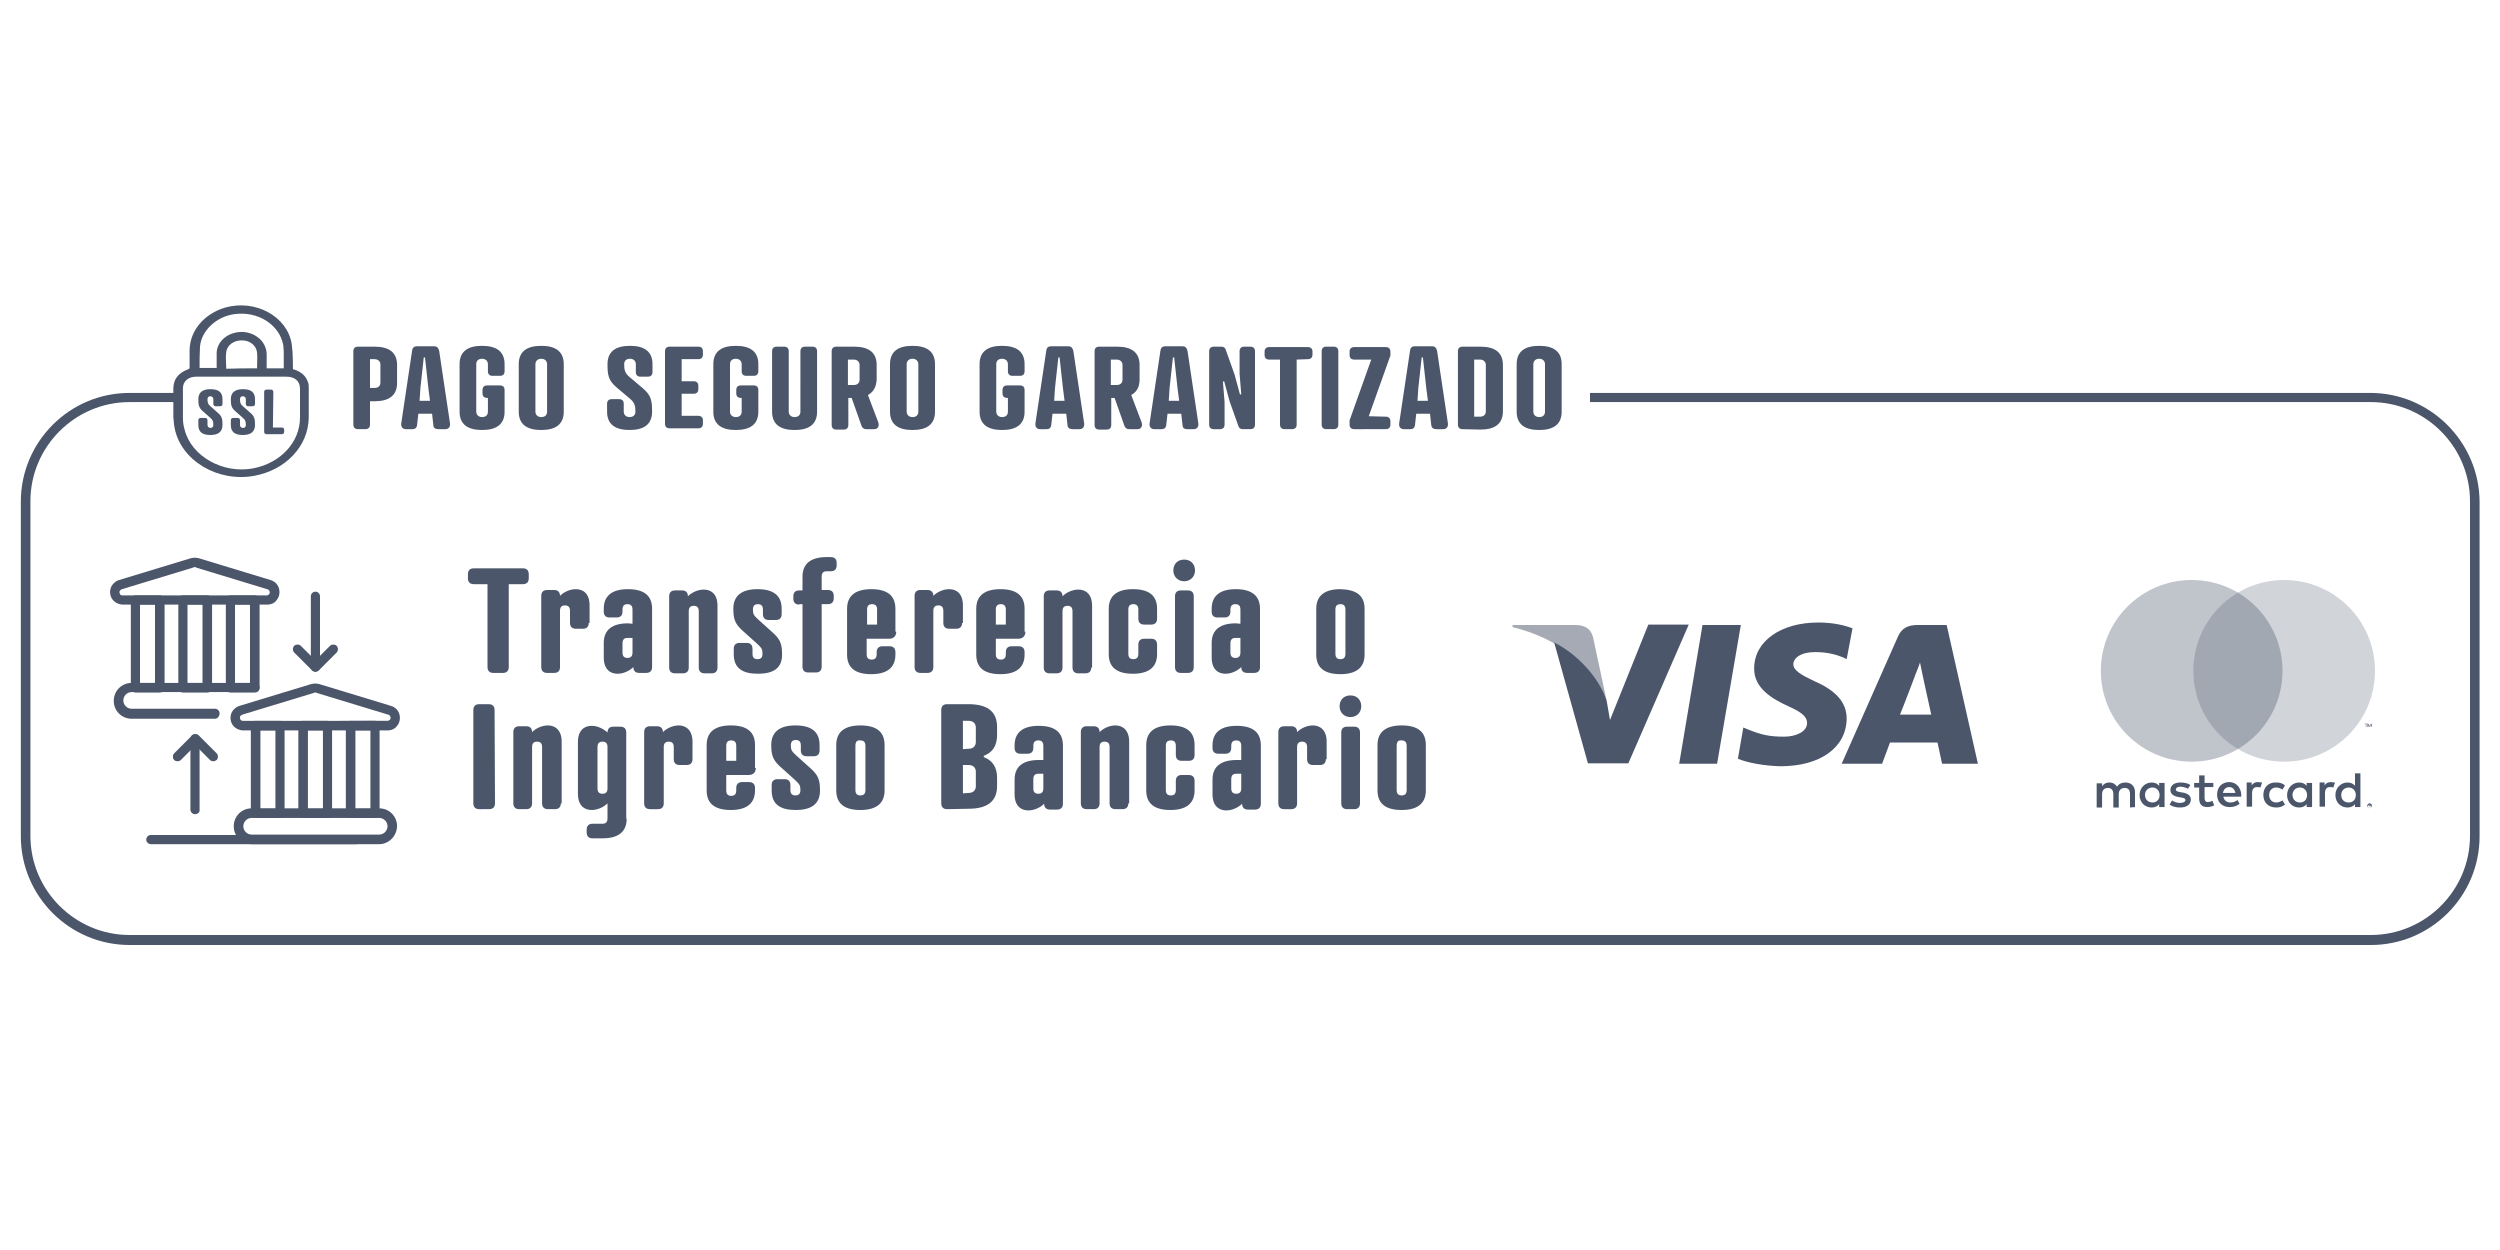 <?xml version="1.0" encoding="utf-8"?>
<!-- Generator: Adobe Illustrator 27.0.1, SVG Export Plug-In . SVG Version: 6.00 Build 0)  -->
<svg version="1.1" id="Capa_1" xmlns="http://www.w3.org/2000/svg" xmlns:xlink="http://www.w3.org/1999/xlink" x="0px" y="0px"
	 viewBox="0 0 600 300" style="enable-background:new 0 0 600 300;" xml:space="preserve">
<style type="text/css">
	.st0{fill:#4B566B;}
	.st1{opacity:0.5;}
	.st2{opacity:0.25;fill:#4B566B;enable-background:new    ;}
	.st3{opacity:0.35;fill:#4B566B;enable-background:new    ;}
</style>
<g>
	<path class="st0" d="M568.9,94.3H381.6v2.2H569c13.1,0,23.8,10.7,23.8,23.8v80.3c0,13.1-10.7,23.8-23.8,23.8H31.1
		c-13.1,0-23.8-10.7-23.8-23.8v-80.3c0-13.1,10.7-23.8,23.8-23.8h12.3v-2.2H31.1C16.7,94.3,5,106,5,120.4v80.3
		c0,14.4,11.7,26.1,26.1,26.1H569c14.4,0,26.1-11.7,26.1-26.1v-80.3C595,106,583.2,94.3,568.9,94.3z"/>
	<g>
		<g>
			<path class="st0" d="M70.3,88.6c1.8,0.5,3.1,1.5,3.6,3.1c0.2,0.4,0.2,0.9,0.2,1.4c0,2.4,0,4.7,0,7.1c-0.1,6.9-5.5,12.6-13.1,14
				c-8.8,1.6-17.6-3.7-19.1-11.5c-0.2-0.9-0.2-1.8-0.3-2.7c0-2.2,0-4.5,0-6.7c0-2.3,1.2-3.8,3.6-4.7c0.3-0.1,0.3-0.2,0.3-0.4
				c0-1.4,0-2.8,0-4.2c0.1-4.7,3.5-8.7,8.6-10.2c7.2-2,14.8,2.1,15.9,8.7c0.1,0.6,0.1,1.3,0.2,1.9C70.3,85.9,70.3,87.2,70.3,88.6z
				 M58,90.4c-3.6,0-7.2,0-10.9,0c-1.9,0-3.2,1.1-3.2,2.8c0,2.3,0,4.6,0,7c0,1,0.1,1.9,0.4,2.9c1.6,6.4,9.2,10.7,16.5,9.3
				c6.6-1.3,11.2-6.3,11.2-12.2c0-2.3,0-4.6,0-6.9c0-1.8-1.2-2.9-3.3-2.9C65.1,90.4,61.6,90.4,58,90.4z M68.1,88.4c0-1,0-2,0-3
				c0-0.8,0-1.7-0.1-2.5c-0.9-5-6.1-8.3-11.8-7.5c-4.3,0.6-7.9,4-8.2,7.8c-0.1,1.7-0.1,3.3-0.1,5v0.1c1.4,0,2.7,0,4.1,0
				c0-1.2,0-2.4,0-3.5c0-2.6,2.3-4.8,5.3-5.1c2.8-0.3,5.6,1.3,6.4,3.7c0.2,0.5,0.3,1.1,0.3,1.7c0,1.1,0,2.2,0,3.3
				C65.4,88.4,66.7,88.4,68.1,88.4z M61.7,88.4c0-0.2,0-0.3,0-0.4c0-1.1,0.1-2.2,0-3.3c-0.1-1.7-1.7-3-3.5-3c-2-0.1-3.7,1.1-3.9,2.8
				c-0.2,1.3,0,2.7,0,4C56.7,88.4,59.2,88.4,61.7,88.4z"/>
		</g>
		<g>
			<path class="st0" d="M50.5,97.5l1.7,1.5c1.1,0.9,1.2,1.6,1.2,3c0,1.6-1,2.4-2.9,2.4s-2.9-0.7-2.9-2.4v-1.1c0-0.4,0.2-0.6,0.6-0.6
				h1c0.4,0,0.6,0.2,0.6,0.6v1.1c0,0.4,0.3,0.7,0.7,0.7c0.5,0,0.7-0.3,0.7-0.7c0-0.8-0.1-1.2-0.7-1.7l-1.7-1.5
				c-1.1-0.9-1.2-1.6-1.2-3c0-1.6,1-2.4,2.9-2.4s2.9,0.7,2.9,2.4v1.1c0,0.4-0.2,0.6-0.6,0.6h-1c-0.4,0-0.6-0.2-0.6-0.6v-1.1
				c0-0.4-0.3-0.7-0.7-0.7c-0.5,0-0.7,0.3-0.7,0.7C49.8,96.6,49.9,97,50.5,97.5z"/>
			<path class="st0" d="M58.3,97.5L60,99c1.1,0.9,1.2,1.6,1.2,3c0,1.6-1,2.4-2.9,2.4s-2.9-0.7-2.9-2.4v-1.1c0-0.4,0.2-0.6,0.6-0.6h1
				c0.4,0,0.6,0.2,0.6,0.6v1.1c0,0.4,0.3,0.7,0.7,0.7c0.5,0,0.7-0.3,0.7-0.7c0-0.8-0.1-1.2-0.7-1.7l-1.7-1.5c-1.1-0.9-1.2-1.6-1.2-3
				c0-1.6,1-2.4,2.9-2.4s2.9,0.7,2.9,2.4v1.1c0,0.4-0.2,0.6-0.6,0.6h-1c-0.4,0-0.6-0.2-0.6-0.6v-1.1c0-0.4-0.3-0.7-0.7-0.7
				c-0.5,0-0.7,0.3-0.7,0.7C57.6,96.6,57.7,97,58.3,97.5z"/>
			<path class="st0" d="M65.5,102.6h2.1c0.4,0,0.6,0.2,0.6,0.6v0.4c0,0.4-0.2,0.6-0.6,0.6H64c-0.4,0-0.6-0.2-0.6-0.6v-9.5
				c0-0.4,0.2-0.6,0.6-0.6h1c0.4,0,0.6,0.2,0.6,0.6L65.5,102.6L65.5,102.6z"/>
		</g>
	</g>
	<g>
		<path class="st0" d="M88.8,96.2v5.7c0,0.7-0.4,1.1-1.1,1.1h-1.8c-0.7,0-1.1-0.4-1.1-1.1V84.3c0-0.7,0.4-1.1,1.1-1.1h4
			c3.5,0,5.4,1.4,5.4,4.4v4.3c0,3-1.9,4.4-5.4,4.4h-1.1V96.2z M89.9,93.1c0.9,0,1.4-0.5,1.4-1.3v-4.3c0-0.7-0.5-1.3-1.4-1.3h-1.1
			v6.9C88.8,93.1,89.9,93.1,89.9,93.1z"/>
		<path class="st0" d="M104,102l-0.3-2.7h-3.3l-0.3,2.7c-0.1,0.8-0.6,1-1.1,1h-1.6c-0.8,0-1.2-0.6-1.1-1.4l2.6-17.4
			c0.1-0.8,0.5-1.1,1.2-1.1h4.1c0.6,0,1,0.3,1.2,1.1l2.6,17.4c0.1,0.8-0.3,1.4-1.1,1.4h-1.6C104.6,103,104,102.8,104,102z
			 M100.7,96.2h2.5l-0.4-3.1l-0.8-7.3h-0.3l-0.8,7.3L100.7,96.2z"/>
		<path class="st0" d="M120,92.5c0.7,0,1.1,0.4,1.1,1.1v5.2c0,3-1.9,4.4-5.4,4.4s-5.4-1.4-5.4-4.4V87.4c0-3,1.9-4.4,5.4-4.4
			s5.4,1.4,5.4,4.4v1.7c0,0.7-0.4,1.1-1.1,1.1h-1.8c-0.7,0-1.1-0.4-1.1-1.1v-1.7c0-0.7-0.5-1.3-1.4-1.3s-1.4,0.5-1.4,1.3v11.4
			c0,0.7,0.5,1.3,1.4,1.3s1.4-0.5,1.4-1.3v-3.3h-0.2c-0.7,0-1.1-0.4-1.1-1.1v-0.8c0-0.7,0.4-1.1,1.1-1.1H120z"/>
		<path class="st0" d="M135.3,87.4v11.4c0,3-1.9,4.4-5.4,4.4s-5.4-1.4-5.4-4.4V87.4c0-3,1.9-4.4,5.4-4.4S135.3,84.4,135.3,87.4z
			 M128.5,87.4v11.4c0,0.7,0.5,1.3,1.4,1.3s1.4-0.5,1.4-1.3V87.4c0-0.7-0.5-1.3-1.4-1.3S128.5,86.7,128.5,87.4z"/>
		<path class="st0" d="M151.1,90.5l3.2,2.7c2,1.7,2.2,3,2.2,5.6c0,3-1.9,4.4-5.4,4.4s-5.4-1.4-5.4-4.4v-1.9c0-0.7,0.4-1.1,1.1-1.1
			h1.8c0.7,0,1.1,0.4,1.1,1.1v1.9c0,0.7,0.5,1.3,1.4,1.3s1.4-0.5,1.4-1.3c0-1.4-0.2-2.2-1.3-3.1L148,93c-2-1.7-2.2-3-2.2-5.6
			c0-3,1.9-4.4,5.4-4.4s5.4,1.4,5.4,4.4v1.9c0,0.7-0.4,1.1-1.1,1.1h-1.8c-0.7,0-1.1-0.4-1.1-1.1v-1.9c0-0.7-0.5-1.3-1.4-1.3
			s-1.4,0.5-1.4,1.3C149.8,88.8,150,89.6,151.1,90.5z"/>
		<path class="st0" d="M167.6,83.2c0.7,0,1.1,0.4,1.1,1.1v0.8c0,0.7-0.4,1.1-1.1,1.1h-4v5.3h2.9c0.7,0,1.1,0.4,1.1,1.1v0.8
			c0,0.7-0.4,1.1-1.1,1.1h-2.9v5.3h4c0.7,0,1.1,0.4,1.1,1.1v0.8c0,0.7-0.4,1.1-1.1,1.1h-6.9c-0.7,0-1.1-0.4-1.1-1.1V84.3
			c0-0.7,0.4-1.1,1.1-1.1C160.7,83.2,167.6,83.2,167.6,83.2z"/>
		<path class="st0" d="M180.9,92.5c0.7,0,1.1,0.4,1.1,1.1v5.2c0,3-1.9,4.4-5.4,4.4s-5.4-1.4-5.4-4.4V87.4c0-3,1.9-4.4,5.4-4.4
			s5.4,1.4,5.4,4.4v1.7c0,0.7-0.4,1.1-1.1,1.1h-1.8c-0.7,0-1.1-0.4-1.1-1.1v-1.7c0-0.7-0.5-1.3-1.4-1.3s-1.4,0.5-1.4,1.3v11.4
			c0,0.7,0.5,1.3,1.4,1.3s1.4-0.5,1.4-1.3v-3.3h-0.2c-0.7,0-1.1-0.4-1.1-1.1v-0.8c0-0.7,0.4-1.1,1.1-1.1H180.9z"/>
		<path class="st0" d="M185.3,84.3c0-0.7,0.4-1.1,1.1-1.1h1.8c0.7,0,1.1,0.4,1.1,1.1v14.5c0,0.7,0.5,1.3,1.4,1.3s1.4-0.5,1.4-1.3
			V84.3c0-0.7,0.4-1.1,1.1-1.1h1.8c0.7,0,1.1,0.4,1.1,1.1v14.5c0,3-1.9,4.4-5.4,4.4s-5.4-1.4-5.4-4.4L185.3,84.3L185.3,84.3z"/>
		<path class="st0" d="M208.3,94.8l2.5,6.6c0.2,0.6,0.1,1.6-1,1.6h-1.9c-0.6,0-0.9-0.3-1.1-0.7l-2.4-6.8h-0.8v6.5
			c0,0.7-0.4,1.1-1.1,1.1h-1.8c-0.7,0-1.1-0.4-1.1-1.1V84.3c0-0.7,0.4-1.1,1.1-1.1h4.3c3.5,0,5.4,1.4,5.4,4.4v3.5
			C210.3,92.9,209.6,94.1,208.3,94.8z M204.9,92.4c0.9,0,1.4-0.5,1.4-1.3v-3.5c0-0.7-0.5-1.3-1.4-1.3h-1.4v6.1
			C203.5,92.4,204.9,92.4,204.9,92.4z"/>
		<path class="st0" d="M224.4,87.4v11.4c0,3-1.9,4.4-5.4,4.4s-5.4-1.4-5.4-4.4V87.4c0-3,1.9-4.4,5.4-4.4S224.4,84.4,224.4,87.4z
			 M217.6,87.4v11.4c0,0.7,0.5,1.3,1.4,1.3s1.4-0.5,1.4-1.3V87.4c0-0.7-0.5-1.3-1.4-1.3S217.6,86.7,217.6,87.4z"/>
		<path class="st0" d="M244.8,92.5c0.7,0,1.1,0.4,1.1,1.1v5.2c0,3-1.9,4.4-5.4,4.4s-5.4-1.4-5.4-4.4V87.4c0-3,1.9-4.4,5.4-4.4
			s5.4,1.4,5.4,4.4v1.7c0,0.7-0.4,1.1-1.1,1.1H243c-0.7,0-1.1-0.4-1.1-1.1v-1.7c0-0.7-0.5-1.3-1.4-1.3s-1.4,0.5-1.4,1.3v11.4
			c0,0.7,0.5,1.3,1.4,1.3s1.4-0.5,1.4-1.3v-3.3h-0.2c-0.7,0-1.1-0.4-1.1-1.1v-0.8c0-0.7,0.4-1.1,1.1-1.1H244.8z"/>
		<path class="st0" d="M256.2,102l-0.3-2.7h-3.3l-0.3,2.7c-0.1,0.8-0.6,1-1.1,1h-1.6c-0.8,0-1.2-0.6-1.1-1.4l2.6-17.4
			c0.1-0.8,0.5-1.1,1.2-1.1h4.1c0.6,0,1,0.3,1.2,1.1l2.6,17.4c0.1,0.8-0.3,1.4-1.1,1.4h-1.6C256.9,103,256.2,102.8,256.2,102z
			 M253,96.2h2.5l-0.4-3.1l-0.8-7.3H254l-0.8,7.3L253,96.2z"/>
		<path class="st0" d="M271.5,94.8l2.5,6.6c0.2,0.6,0.1,1.6-1,1.6h-2c-0.6,0-0.9-0.3-1.1-0.7l-2.4-6.8h-0.8v6.5
			c0,0.7-0.4,1.1-1.1,1.1h-1.8c-0.7,0-1.1-0.4-1.1-1.1V84.3c0-0.7,0.4-1.1,1.1-1.1h4.3c3.5,0,5.4,1.4,5.4,4.4v3.5
			C273.5,92.9,272.8,94.1,271.5,94.8z M268,92.4c0.9,0,1.4-0.5,1.4-1.3v-3.5c0-0.7-0.5-1.3-1.4-1.3h-1.4v6.1
			C266.6,92.4,268,92.4,268,92.4z"/>
		<path class="st0" d="M283.8,102l-0.3-2.7h-3.3l-0.3,2.7c-0.1,0.8-0.6,1-1.1,1H277c-0.8,0-1.2-0.6-1.1-1.4l2.6-17.4
			c0.1-0.8,0.5-1.1,1.2-1.1h4.1c0.6,0,1,0.3,1.2,1.1l2.6,17.4c0.1,0.8-0.3,1.4-1.1,1.4h-1.6C284.4,103,283.8,102.8,283.8,102z
			 M280.5,96.2h2.5l-0.4-3.1l-0.8-7.3h-0.3l-0.8,7.3L280.5,96.2z"/>
		<path class="st0" d="M297.5,84.3c0-0.7,0.4-1.1,1.1-1.1h1.5c0.7,0,1.1,0.4,1.1,1.1v17.6c0,0.7-0.4,1.1-1.1,1.1h-1.8
			c-0.7,0-1-0.4-1.1-0.8l-2.1-5.9l-1.3-4.8l-0.3,0.1l0.4,4.9v5.4c0,0.7-0.4,1.1-1.1,1.1h-1.5c-0.7,0-1.1-0.4-1.1-1.1V84.3
			c0-0.7,0.4-1.1,1.1-1.1h1.8c0.7,0,1,0.4,1.1,0.8l2.1,5.9l1.3,4.8l0.3-0.1l-0.4-4.9V84.3z"/>
		<path class="st0" d="M311.2,86.3v15.6c0,0.7-0.4,1.1-1.1,1.1h-1.8c-0.7,0-1.1-0.4-1.1-1.1V86.3h-2.6c-0.7,0-1.1-0.4-1.1-1.1v-0.8
			c0-0.7,0.4-1.1,1.1-1.1h9.3c0.7,0,1.1,0.4,1.1,1.1v0.7c0,0.7-0.4,1.1-1.1,1.1L311.2,86.3L311.2,86.3z"/>
		<path class="st0" d="M321.2,101.9c0,0.7-0.4,1.1-1.1,1.1h-1.8c-0.7,0-1.1-0.4-1.1-1.1V84.3c0-0.7,0.4-1.1,1.1-1.1h1.8
			c0.7,0,1.1,0.4,1.1,1.1V101.9z"/>
		<path class="st0" d="M332.6,100c0.7,0,1.1,0.4,1.1,1.1v0.8c0,0.7-0.4,1.1-1.1,1.1H325c-0.7,0-1.1-0.4-1.1-1.1v-0.8
			c0-0.2,0-0.4,0.1-0.5l5.1-14.3H325c-0.7,0-1.1-0.4-1.1-1.1v-0.8c0-0.7,0.4-1.1,1.1-1.1h7.6c0.7,0,1.1,0.4,1.1,1.1v0.7
			c0,0.2,0,0.4-0.1,0.5l-5.1,14.3L332.6,100L332.6,100z"/>
		<path class="st0" d="M343.5,102l-0.3-2.7h-3.3l-0.3,2.7c-0.1,0.8-0.6,1-1.1,1h-1.6c-0.8,0-1.2-0.6-1.1-1.4l2.6-17.4
			c0.1-0.8,0.5-1.1,1.2-1.1h4.1c0.6,0,1,0.3,1.2,1.1l2.6,17.4c0.1,0.8-0.3,1.4-1.1,1.4h-1.6C344.1,103,343.6,102.8,343.5,102z
			 M340.2,96.2h2.5l-0.4-3.1l-0.8-7.3h-0.3l-0.8,7.3L340.2,96.2z"/>
		<path class="st0" d="M351,103c-0.7,0-1.1-0.4-1.1-1.1V84.3c0-0.7,0.4-1.1,1.1-1.1h4.3c3.5,0,5.4,1.4,5.4,4.4v11.1
			c0,3-1.9,4.4-5.4,4.4L351,103L351,103z M355.2,100c0.9,0,1.4-0.5,1.4-1.3V87.6c0-0.7-0.5-1.3-1.4-1.3h-1.4V100
			C353.8,100,355.2,100,355.2,100z"/>
		<path class="st0" d="M374.8,87.4v11.4c0,3-1.9,4.4-5.4,4.4s-5.4-1.4-5.4-4.4V87.4c0-3,1.9-4.4,5.4-4.4S374.8,84.4,374.8,87.4z
			 M368,87.4v11.4c0,0.7,0.5,1.3,1.4,1.3s1.4-0.5,1.4-1.3V87.4c0-0.7-0.5-1.3-1.4-1.3S368,86.7,368,87.4z"/>
	</g>
	<g>
		<path class="st0" d="M51.6,172.5h-20c-2.4,0-4.3-1.9-4.3-4.3c0-2.4,1.9-4.3,4.3-4.3h29.6c0.6,0,1.1,0.5,1.1,1.1s-0.5,1.1-1.1,1.1
			H31.6c-1.1,0-2,0.9-2,2s0.9,2,2,2h20c0.6,0,1.1,0.5,1.1,1.1C52.7,171.9,52.2,172.5,51.6,172.5z"/>
		<path class="st0" d="M49.8,166.2h-5.9c-0.6,0-1.1-0.5-1.1-1.1V144c0-0.6,0.5-1.1,1.1-1.1h5.9c0.6,0,1.1,0.5,1.1,1.1v21.1
			C50.9,165.7,50.4,166.2,49.8,166.2z M45,163.9h3.6v-18.8H45V163.9z"/>
		<path class="st0" d="M61.2,166.2h-5.9c-0.6,0-1.1-0.5-1.1-1.1V144c0-0.6,0.5-1.1,1.1-1.1h5.9c0.6,0,1.1,0.5,1.1,1.1v21.1
			C62.3,165.7,61.8,166.2,61.2,166.2z M56.4,163.9H60v-18.8h-3.6V163.9z"/>
		<path class="st0" d="M38.4,166.2h-5.9c-0.6,0-1.1-0.5-1.1-1.1V144c0-0.6,0.5-1.1,1.1-1.1h5.9c0.6,0,1.1,0.5,1.1,1.1v21.1
			C39.5,165.7,39,166.2,38.4,166.2z M33.6,163.9h3.6v-18.8h-3.6V163.9z"/>
		<path class="st0" d="M64.2,145.1H29.5c-0.9,0-1.8-0.4-2.4-1.1c-0.6-0.7-0.8-1.7-0.6-2.6c0.2-1,1.1-1.9,2.1-2.2l17.1-5.2
			c0.7-0.2,1.4-0.2,2.1,0l17.1,5.2c1.1,0.3,1.9,1.2,2.1,2.2c0.2,0.9,0,1.9-0.6,2.6C66,144.7,65.1,145.1,64.2,145.1z M46.8,136.1
			c-0.1,0-0.3,0-0.4,0.1l-17.1,5.2c-0.3,0.1-0.5,0.3-0.6,0.5c-0.1,0.3,0.1,0.6,0.1,0.7c0.1,0.2,0.4,0.3,0.6,0.3H64
			c0.2,0,0.4-0.1,0.6-0.3c0.1-0.1,0.2-0.3,0.1-0.7c-0.1-0.2-0.3-0.5-0.6-0.5L47,136.2C47.1,136.1,47,136.1,46.8,136.1z"/>
		<path class="st0" d="M91,202.6H60.4c-2.4,0-4.3-1.9-4.3-4.3c0-2.4,1.9-4.3,4.3-4.3H91c2.4,0,4.3,1.9,4.3,4.3
			C95.2,200.7,93.3,202.6,91,202.6z M60.4,196.3c-1.1,0-2,0.9-2,2s0.9,2,2,2H91c1.1,0,2-0.9,2-2s-0.9-2-2-2H60.4z"/>
		<path class="st0" d="M78.6,196.3h-5.9c-0.6,0-1.1-0.5-1.1-1.1v-21.1c0-0.6,0.5-1.1,1.1-1.1h5.9c0.6,0,1.1,0.5,1.1,1.1v21.1
			C79.8,195.8,79.3,196.3,78.6,196.3z M73.9,194.1h3.6v-18.8h-3.6V194.1z"/>
		<path class="st0" d="M90,196.3h-5.9c-0.6,0-1.1-0.5-1.1-1.1v-21.1c0-0.6,0.5-1.1,1.1-1.1H90c0.6,0,1.1,0.5,1.1,1.1v21.1
			C91.2,195.8,90.7,196.3,90,196.3z M85.3,194.1h3.6v-18.8h-3.6V194.1z"/>
		<path class="st0" d="M67.2,196.3h-5.9c-0.6,0-1.1-0.5-1.1-1.1v-21.1c0-0.6,0.5-1.1,1.1-1.1h5.9c0.6,0,1.1,0.5,1.1,1.1v21.1
			C68.4,195.8,67.9,196.3,67.2,196.3z M62.5,194.1h3.6v-18.8h-3.6V194.1z"/>
		<path class="st0" d="M93,175.3H58.4c-0.9,0-1.8-0.4-2.4-1.1c-0.6-0.7-0.8-1.7-0.6-2.6c0.2-1,1.1-1.9,2.1-2.2l17.1-5.2
			c0.7-0.2,1.4-0.2,2.1,0l17.1,5.2c1.1,0.3,1.9,1.2,2.1,2.2c0.2,0.9,0,1.9-0.6,2.6C94.8,174.9,94,175.3,93,175.3z M75.7,166.2
			c-0.1,0-0.3,0-0.4,0.1l-17.1,5.2c-0.3,0.1-0.5,0.3-0.6,0.5c-0.1,0.3,0.1,0.5,0.1,0.7c0.1,0.2,0.4,0.3,0.6,0.3H93
			c0.2,0,0.4-0.1,0.6-0.3c0.1-0.1,0.2-0.3,0.1-0.7c-0.1-0.2-0.3-0.5-0.6-0.5L76,166.3C76,166.2,75.8,166.2,75.7,166.2z"/>
		<path class="st0" d="M75.7,161.2c-0.6,0-1.1-0.5-1.1-1.1v-17c0-0.6,0.5-1.1,1.1-1.1s1.1,0.5,1.1,1.1v17
			C76.8,160.7,76.3,161.2,75.7,161.2z"/>
		<path class="st0" d="M75.7,161.2c-0.3,0-0.6-0.1-0.8-0.3l-4.3-4.3c-0.4-0.4-0.4-1.2,0-1.6c0.4-0.4,1.2-0.4,1.6,0l3.5,3.5l3.5-3.5
			c0.4-0.4,1.2-0.4,1.6,0s0.4,1.2,0,1.6l-4.3,4.3C76.3,161.1,76,161.2,75.7,161.2z"/>
		<path class="st0" d="M46.8,195.4c-0.6,0-1.1-0.5-1.1-1.1v-17c0-0.6,0.5-1.1,1.1-1.1s1.1,0.5,1.1,1.1v17
			C48,194.9,47.5,195.4,46.8,195.4z"/>
		<path class="st0" d="M51.2,182.7c-0.3,0-0.6-0.1-0.8-0.3l-3.5-3.5l-3.5,3.5c-0.4,0.4-1.2,0.4-1.6,0c-0.4-0.4-0.4-1.2,0-1.6
			l4.3-4.3c0.4-0.4,1.2-0.4,1.6,0l4.3,4.3c0.4,0.4,0.4,1.2,0,1.6C51.7,182.6,51.5,182.7,51.2,182.7z"/>
		<path class="st0" d="M85.6,202.6H36.2c-0.6,0-1.1-0.5-1.1-1.1s0.5-1.1,1.1-1.1h49.4c0.6,0,1.1,0.5,1.1,1.1S86.2,202.6,85.6,202.6z
			"/>
	</g>
	<g>
		<path class="st0" d="M122.1,140.2v19.9c0,0.9-0.5,1.4-1.4,1.4h-2.3c-0.9,0-1.4-0.5-1.4-1.4v-19.9h-3.3c-0.9,0-1.4-0.5-1.4-1.4v-1
			c0-0.9,0.5-1.4,1.4-1.4h11.8c0.9,0,1.4,0.5,1.4,1.4v1c0,0.9-0.5,1.4-1.4,1.4H122.1z"/>
		<path class="st0" d="M141.3,149.5c0,0.9-0.5,1.4-1.4,1.4h-1.7c-0.9,0-1.4-0.5-1.4-1.4v-2.9c0-0.9-0.4-1.3-1.2-1.3
			s-1.2,0.4-1.2,1.3v13.5c0,0.9-0.5,1.4-1.4,1.4h-1.7c-0.9,0-1.4-0.5-1.4-1.4V143c0-0.9,0.5-1.4,1.4-1.4h1.7c0.9,0,1.4,0.5,1.4,1.4
			l0,0c1-1,2.5-1.6,3.8-1.6c1.8,0,3.3,1.1,3.3,3.9v4.2L141.3,149.5L141.3,149.5z"/>
		<path class="st0" d="M151.8,149.7v-3.4c0-0.9-0.4-1.3-1.2-1.3s-1.2,0.4-1.2,1.3v0.5c0,0.9-0.5,1.4-1.4,1.4h-1.7
			c-0.9,0-1.4-0.5-1.4-1.4v-0.7c0-3.2,2.1-4.7,5.8-4.7c3.8,0,5.8,1.5,5.8,4.7v14c0,0.9-0.5,1.4-1.4,1.4h-1.7c-0.9,0-1.4-0.5-1.4-1.4
			l0,0c-1,1-2.5,1.6-3.8,1.6c-1.8,0-3.3-1.1-3.3-3.9v-3.5c0-3.2,2.1-4.7,5.8-4.7L151.8,149.7L151.8,149.7z M150.6,153.1
			c-0.8,0-1.2,0.4-1.2,1.3v2.2c0,0.9,0.4,1.3,1.2,1.3s1.2-0.4,1.2-1.3v-3.5H150.6z"/>
		<path class="st0" d="M172.2,160.2c0,0.9-0.5,1.4-1.4,1.4h-1.7c-0.9,0-1.4-0.5-1.4-1.4v-13.5c0-0.9-0.4-1.3-1.2-1.3
			s-1.2,0.4-1.2,1.3v13.5c0,0.9-0.5,1.4-1.4,1.4H162c-0.9,0-1.4-0.5-1.4-1.4v-17.1c0-0.9,0.5-1.4,1.4-1.4h1.7c0.9,0,1.4,0.5,1.4,1.4
			l0,0c1-1,2.5-1.6,3.8-1.6c1.8,0,3.3,1.1,3.3,3.9V160.2z"/>
		<path class="st0" d="M181.9,161.7c-3.8,0-5.8-1.4-5.8-4.7v-1.3c0-0.9,0.5-1.4,1.4-1.4h1.7c0.9,0,1.4,0.5,1.4,1.4v1.2
			c0,0.9,0.4,1.3,1.2,1.3s1.2-0.4,1.2-1.3c0-1.1-0.2-1.4-1.4-2.5l-3-2.7c-2.1-1.8-2.6-2.9-2.6-5.6c0-3.2,2.1-4.7,5.8-4.7
			c3.8,0,5.8,1.5,5.8,4.7v1.3c0,0.9-0.5,1.4-1.4,1.4h-1.7c-0.9,0-1.4-0.5-1.4-1.4v-1.1c0-0.9-0.4-1.3-1.2-1.3s-1.2,0.4-1.2,1.3
			c0,1.1,0.2,1.4,1.4,2.5l3,2.7c2.1,1.8,2.6,2.9,2.6,5.6C187.7,160.3,185.7,161.7,181.9,161.7z"/>
		<path class="st0" d="M191.8,145.1c-0.9,0-1.4-0.5-1.4-1.4v-0.6c0-0.9,0.5-1.4,1.4-1.4h0.8v-3.3c0-3.2,2.1-4.7,5.8-4.7h1
			c0.9,0,1.4,0.5,1.4,1.4v0.6c0,0.9-0.5,1.4-1.4,1.4h-1c-0.8,0-1.2,0.4-1.2,1.3v3.2h1.5c0.9,0,1.4,0.5,1.4,1.4v0.6
			c0,0.9-0.5,1.4-1.4,1.4h-1.5v15c0,0.9-0.5,1.4-1.4,1.4H194c-0.9,0-1.4-0.5-1.4-1.4v-15h-0.8V145.1z"/>
		<path class="st0" d="M215.1,151.6c0,1-0.6,1.7-1.7,1.7H208v3.7c0,0.9,0.4,1.3,1.2,1.3s1.2-0.4,1.2-1.3v-0.5c0-0.9,0.5-1.4,1.4-1.4
			h1.7c0.9,0,1.4,0.5,1.4,1.4v0.6c0,3.2-2.1,4.7-5.8,4.7c-3.8,0-5.8-1.5-5.8-4.7v-11c0-3.2,2.1-4.7,5.8-4.7c3.8,0,5.8,1.5,5.8,4.7
			v5.5H215.1z M208.1,149.9h2.4v-3.6c0-0.9-0.4-1.3-1.2-1.3s-1.2,0.4-1.2,1.3V149.9z"/>
		<path class="st0" d="M230.9,149.5c0,0.9-0.5,1.4-1.4,1.4h-1.7c-0.9,0-1.4-0.5-1.4-1.4v-2.9c0-0.9-0.4-1.3-1.2-1.3
			s-1.2,0.4-1.2,1.3v13.5c0,0.9-0.5,1.4-1.4,1.4h-1.7c-0.9,0-1.4-0.5-1.4-1.4V143c0-0.9,0.5-1.4,1.4-1.4h1.7c0.9,0,1.4,0.5,1.4,1.4
			l0,0c1-1,2.5-1.6,3.8-1.6c1.8,0,3.3,1.1,3.3,3.9v4.2L230.9,149.5L230.9,149.5z"/>
		<path class="st0" d="M246.1,151.6c0,1-0.6,1.7-1.7,1.7H239v3.7c0,0.9,0.4,1.3,1.2,1.3s1.2-0.4,1.2-1.3v-0.5c0-0.9,0.5-1.4,1.4-1.4
			h1.7c0.9,0,1.4,0.5,1.4,1.4v0.6c0,3.2-2.1,4.7-5.8,4.7c-3.8,0-5.8-1.5-5.8-4.7v-11c0-3.2,2.1-4.7,5.8-4.7c3.8,0,5.8,1.5,5.8,4.7
			v5.5H246.1z M239,149.9h2.4v-3.6c0-0.9-0.4-1.3-1.2-1.3s-1.2,0.4-1.2,1.3V149.9z"/>
		<path class="st0" d="M261.9,160.2c0,0.9-0.5,1.4-1.4,1.4h-1.7c-0.9,0-1.4-0.5-1.4-1.4v-13.5c0-0.9-0.4-1.3-1.2-1.3
			c-0.8,0-1.2,0.4-1.2,1.3v13.5c0,0.9-0.5,1.4-1.4,1.4h-1.7c-0.9,0-1.4-0.5-1.4-1.4v-17.1c0-0.9,0.5-1.4,1.4-1.4h1.7
			c0.9,0,1.4,0.5,1.4,1.4l0,0c1-1,2.5-1.6,3.8-1.6c1.8,0,3.3,1.1,3.3,3.9v14.8L261.9,160.2L261.9,160.2z"/>
		<path class="st0" d="M277.7,148.5c0,0.9-0.5,1.4-1.4,1.4h-1.7c-0.9,0-1.4-0.5-1.4-1.4v-2.2c0-0.9-0.4-1.3-1.2-1.3
			c-0.8,0-1.2,0.4-1.2,1.3v10.6c0,0.9,0.4,1.3,1.2,1.3c0.8,0,1.2-0.4,1.2-1.3v-2.2c0-0.9,0.5-1.4,1.4-1.4h1.7c0.9,0,1.4,0.5,1.4,1.4
			v2.3c0,3.2-2.1,4.7-5.8,4.7c-3.8,0-5.8-1.5-5.8-4.7v-10.9c0-3.2,2.1-4.7,5.8-4.7c3.8,0,5.8,1.5,5.8,4.7V148.5z"/>
		<path class="st0" d="M284.2,134.3c1.6,0,2.6,1.1,2.6,2.6s-1.1,2.6-2.6,2.6s-2.6-1.1-2.6-2.6S282.6,134.3,284.2,134.3z
			 M286.5,160.1c0,0.9-0.5,1.4-1.4,1.4h-1.7c-0.9,0-1.4-0.5-1.4-1.4v-17c0-0.9,0.5-1.4,1.4-1.4h1.7c0.9,0,1.4,0.5,1.4,1.4V160.1z"/>
		<path class="st0" d="M297.7,149.7v-3.4c0-0.9-0.4-1.3-1.2-1.3c-0.8,0-1.2,0.4-1.2,1.3v0.5c0,0.9-0.5,1.4-1.4,1.4h-1.7
			c-0.9,0-1.4-0.5-1.4-1.4v-0.7c0-3.2,2.1-4.7,5.8-4.7s5.8,1.5,5.8,4.7v14c0,0.9-0.5,1.4-1.4,1.4h-1.7c-0.9,0-1.4-0.5-1.4-1.4l0,0
			c-1,1-2.5,1.6-3.8,1.6c-1.8,0-3.3-1.1-3.3-3.9v-3.5c0-3.2,2.1-4.7,5.8-4.7L297.7,149.7L297.7,149.7z M296.5,153.1
			c-0.8,0-1.2,0.4-1.2,1.3v2.2c0,0.9,0.4,1.3,1.2,1.3c0.8,0,1.2-0.4,1.2-1.3v-3.5H296.5z"/>
		<path class="st0" d="M327.5,146.1v11c0,3.2-2.1,4.7-5.8,4.7c-3.8,0-5.8-1.5-5.8-4.7v-11c0-3.2,2.1-4.7,5.8-4.7
			C325.5,141.5,327.5,142.9,327.5,146.1z M320.5,146.3v10.6c0,0.9,0.4,1.3,1.2,1.3s1.2-0.4,1.2-1.3v-10.6c0-0.9-0.4-1.3-1.2-1.3
			S320.5,145.4,320.5,146.3z"/>
		<path class="st0" d="M118.8,192.8c0,0.9-0.5,1.4-1.4,1.4H115c-0.9,0-1.4-0.5-1.4-1.4v-22.4c0-0.9,0.5-1.4,1.4-1.4h2.3
			c0.9,0,1.4,0.5,1.4,1.4L118.8,192.8L118.8,192.8z"/>
		<path class="st0" d="M134.6,192.8c0,0.9-0.5,1.4-1.4,1.4h-1.7c-0.9,0-1.4-0.5-1.4-1.4v-13.5c0-0.9-0.4-1.3-1.2-1.3
			s-1.2,0.4-1.2,1.3v13.5c0,0.9-0.5,1.4-1.4,1.4h-1.7c-0.9,0-1.4-0.5-1.4-1.4v-17.1c0-0.9,0.5-1.4,1.4-1.4h1.7
			c0.9,0,1.4,0.5,1.4,1.4l0,0c1-1,2.5-1.6,3.8-1.6c1.8,0,3.3,1.2,3.3,3.9v14.8L134.6,192.8L134.6,192.8z"/>
		<path class="st0" d="M150.4,196.5c0,3.2-2.1,4.7-5.8,4.7h-2.4c-0.9,0-1.4-0.5-1.4-1.4v-0.7c0-0.9,0.5-1.4,1.4-1.4h2.4
			c0.8,0,1.2-0.4,1.2-1.3v-3.6c-1,1-2.5,1.6-3.8,1.6c-1.8,0-3.3-1.1-3.3-3.9v-12.4c0-2.8,1.5-3.9,3.3-3.9c1.3,0,2.7,0.6,3.8,1.6l0,0
			c0-0.9,0.5-1.4,1.4-1.4h1.7c0.9,0,1.4,0.5,1.4,1.4v20.7L150.4,196.5L150.4,196.5z M143.4,189.2c0,0.9,0.4,1.3,1.2,1.3
			s1.2-0.4,1.2-1.3v-9.9c0-0.9-0.4-1.3-1.2-1.3s-1.2,0.4-1.2,1.3V189.2z"/>
		<path class="st0" d="M166.2,182.2c0,0.9-0.5,1.4-1.4,1.4h-1.7c-0.9,0-1.4-0.5-1.4-1.4v-2.9c0-0.9-0.4-1.3-1.2-1.3
			s-1.2,0.4-1.2,1.3v13.5c0,0.9-0.5,1.4-1.4,1.4H156c-0.9,0-1.4-0.5-1.4-1.4v-17.1c0-0.9,0.5-1.4,1.4-1.4h1.7c0.9,0,1.4,0.5,1.4,1.4
			l0,0c1-1,2.5-1.6,3.8-1.6c1.8,0,3.3,1.2,3.3,3.9V182.2z"/>
		<path class="st0" d="M181.4,184.3c0,1-0.6,1.7-1.7,1.7h-5.4v3.7c0,0.9,0.4,1.3,1.2,1.3s1.2-0.4,1.2-1.3v-0.6
			c0-0.9,0.5-1.4,1.4-1.4h1.7c0.9,0,1.4,0.5,1.4,1.4v0.6c0,3.2-2.1,4.7-5.8,4.7c-3.8,0-5.8-1.5-5.8-4.7v-10.9c0-3.2,2.1-4.7,5.8-4.7
			c3.8,0,5.8,1.5,5.8,4.7v5.5H181.4z M174.3,182.6h2.4V179c0-0.9-0.4-1.3-1.2-1.3s-1.2,0.4-1.2,1.3V182.6z"/>
		<path class="st0" d="M191,194.4c-3.8,0-5.8-1.4-5.8-4.7v-1.3c0-0.9,0.5-1.4,1.4-1.4h1.7c0.9,0,1.4,0.5,1.4,1.4v1.2
			c0,0.9,0.4,1.3,1.2,1.3s1.2-0.4,1.2-1.3c0-1.1-0.2-1.4-1.4-2.5l-3-2.7c-2.1-1.8-2.6-2.9-2.6-5.6c0-3.2,2.1-4.7,5.8-4.7
			c3.8,0,5.8,1.5,5.8,4.7v1.3c0,0.9-0.5,1.4-1.4,1.4h-1.7c-0.9,0-1.4-0.5-1.4-1.4v-1.2c0-0.9-0.4-1.3-1.2-1.3s-1.2,0.4-1.2,1.3
			c0,1.1,0.2,1.4,1.4,2.5l3,2.7c2.1,1.8,2.6,2.9,2.6,5.6C196.8,192.9,194.8,194.4,191,194.4z"/>
		<path class="st0" d="M212.3,178.8v10.9c0,3.2-2.1,4.7-5.8,4.7c-3.8,0-5.8-1.5-5.8-4.7v-10.9c0-3.2,2.1-4.7,5.8-4.7
			C210.3,174.1,212.3,175.6,212.3,178.8z M205.3,179v10.6c0,0.9,0.4,1.3,1.2,1.3s1.2-0.4,1.2-1.3V179c0-0.9-0.4-1.3-1.2-1.3
			C205.7,177.6,205.3,178,205.3,179z"/>
		<path class="st0" d="M227.3,194.2c-0.9,0-1.4-0.5-1.4-1.4v-22.4c0-0.9,0.5-1.4,1.4-1.4h5.1c4.5,0,6.9,1.7,6.9,5.5v1.9
			c0,2.6-1.1,4.2-3.2,5v0.3c2.1,0.8,3.2,2.4,3.2,5v1.9c0,3.8-2.4,5.5-6.9,5.5L227.3,194.2L227.3,194.2z M232.5,179.7
			c1.1,0,1.7-0.7,1.7-1.6v-3.5c0-0.9-0.6-1.6-1.7-1.6h-1.4v6.8L232.5,179.7L232.5,179.7z M232.5,190.3c1.1,0,1.7-0.7,1.7-1.6v-3.5
			c0-0.9-0.6-1.6-1.7-1.6h-1.4v6.8L232.5,190.3L232.5,190.3z"/>
		<path class="st0" d="M250.4,182.4V179c0-0.9-0.4-1.3-1.2-1.3s-1.2,0.4-1.2,1.3v0.5c0,0.9-0.5,1.4-1.4,1.4h-1.7
			c-0.9,0-1.4-0.5-1.4-1.4v-0.6c0-3.2,2.1-4.7,5.8-4.7c3.8,0,5.8,1.5,5.8,4.7v14c0,0.9-0.5,1.4-1.4,1.4H252c-0.9,0-1.4-0.5-1.4-1.4
			l0,0c-1,1-2.5,1.6-3.8,1.6c-1.8,0-3.3-1.1-3.3-3.9v-3.5c0-3.2,2.1-4.7,5.8-4.7L250.4,182.4L250.4,182.4z M249.2,185.7
			c-0.8,0-1.2,0.4-1.2,1.3v2.2c0,0.9,0.4,1.3,1.2,1.3s1.2-0.4,1.2-1.3v-3.5H249.2z"/>
		<path class="st0" d="M270.8,192.8c0,0.9-0.5,1.4-1.4,1.4h-1.7c-0.9,0-1.4-0.5-1.4-1.4v-13.5c0-0.9-0.4-1.3-1.2-1.3
			c-0.8,0-1.2,0.4-1.2,1.3v13.5c0,0.9-0.5,1.4-1.4,1.4h-1.7c-0.9,0-1.4-0.5-1.4-1.4v-17.1c0-0.9,0.5-1.4,1.4-1.4h1.7
			c0.9,0,1.4,0.5,1.4,1.4l0,0c1-1,2.5-1.6,3.8-1.6c1.8,0,3.3,1.2,3.3,3.9v14.8L270.8,192.8L270.8,192.8z"/>
		<path class="st0" d="M286.7,181.2c0,0.9-0.5,1.4-1.4,1.4h-1.7c-0.9,0-1.4-0.5-1.4-1.4V179c0-0.9-0.4-1.3-1.2-1.3
			c-0.8,0-1.2,0.4-1.2,1.3v10.6c0,0.9,0.4,1.3,1.2,1.3c0.8,0,1.2-0.4,1.2-1.3v-2.2c0-0.9,0.5-1.4,1.4-1.4h1.7c0.9,0,1.4,0.5,1.4,1.4
			v2.3c0,3.2-2.1,4.7-5.8,4.7c-3.8,0-5.8-1.5-5.8-4.7v-10.9c0-3.2,2.1-4.7,5.8-4.7c3.8,0,5.8,1.5,5.8,4.7V181.2z"/>
		<path class="st0" d="M297.9,182.4V179c0-0.9-0.4-1.3-1.2-1.3c-0.8,0-1.2,0.4-1.2,1.3v0.5c0,0.9-0.5,1.4-1.4,1.4h-1.7
			c-0.9,0-1.4-0.5-1.4-1.4v-0.6c0-3.2,2.1-4.7,5.8-4.7c3.8,0,5.8,1.5,5.8,4.7v14c0,0.9-0.5,1.4-1.4,1.4h-1.7c-0.9,0-1.4-0.5-1.4-1.4
			l0,0c-1,1-2.5,1.6-3.8,1.6c-1.8,0-3.3-1.1-3.3-3.9v-3.5c0-3.2,2.1-4.7,5.8-4.7L297.9,182.4L297.9,182.4z M296.7,185.7
			c-0.8,0-1.2,0.4-1.2,1.3v2.2c0,0.9,0.4,1.3,1.2,1.3c0.8,0,1.2-0.4,1.2-1.3v-3.5H296.7z"/>
		<path class="st0" d="M318.2,182.2c0,0.9-0.5,1.4-1.4,1.4h-1.7c-0.9,0-1.4-0.5-1.4-1.4v-2.9c0-0.9-0.4-1.3-1.2-1.3
			c-0.8,0-1.2,0.4-1.2,1.3v13.5c0,0.9-0.5,1.4-1.4,1.4h-1.7c-0.9,0-1.4-0.5-1.4-1.4v-17.1c0-0.9,0.5-1.4,1.4-1.4h1.7
			c0.9,0,1.4,0.5,1.4,1.4l0,0c1-1,2.5-1.6,3.8-1.6c1.8,0,3.3,1.2,3.3,3.9v4.2L318.2,182.2L318.2,182.2z"/>
		<path class="st0" d="M324.1,166.9c1.6,0,2.6,1.1,2.6,2.6s-1.1,2.6-2.6,2.6s-2.6-1.1-2.6-2.6S322.5,166.9,324.1,166.9z
			 M326.4,192.8c0,0.9-0.5,1.4-1.4,1.4h-1.7c-0.9,0-1.4-0.5-1.4-1.4v-17c0-0.9,0.5-1.4,1.4-1.4h1.7c0.9,0,1.4,0.5,1.4,1.4V192.8z"/>
		<path class="st0" d="M342.2,178.8v10.9c0,3.2-2.1,4.7-5.8,4.7c-3.8,0-5.8-1.5-5.8-4.7v-10.9c0-3.2,2.1-4.7,5.8-4.7
			C340.2,174.1,342.2,175.6,342.2,178.8z M335.2,179v10.6c0,0.9,0.4,1.3,1.2,1.3c0.8,0,1.2-0.4,1.2-1.3V179c0-0.9-0.4-1.3-1.2-1.3
			C335.6,177.6,335.2,178,335.2,179z"/>
	</g>
	<path class="st0" d="M568.5,193.2v0.1h0.1c0,0,0,0,0.1,0c0,0,0,0,0-0.1c0,0,0,0,0-0.1c0,0,0,0-0.1,0L568.5,193.2L568.5,193.2z
		 M568.7,193.1c0.1,0,0.1,0,0.2,0l0.1,0.1v0.1c0,0-0.1,0-0.1,0.1l0.2,0.2H569l-0.2-0.2h-0.1v0.2h-0.1L568.7,193.1L568.7,193.1
		L568.7,193.1z M568.7,193.9c0.1,0,0.1,0,0.2,0c0.1,0,0.1-0.1,0.1-0.1l0.1-0.1c0-0.1,0-0.2,0-0.3s-0.1-0.1-0.1-0.1l-0.1-0.1
		c-0.1,0-0.1,0-0.2,0c-0.1,0-0.1,0-0.2,0c-0.1,0-0.1,0.1-0.1,0.1c-0.1,0.1-0.2,0.3-0.1,0.5c0,0.1,0.1,0.1,0.1,0.1l0.1,0.1
		C568.5,193.8,568.5,193.9,568.7,193.9 M568.7,192.8c0.2,0,0.3,0.1,0.4,0.2c0.1,0.1,0.1,0.1,0.1,0.2c0.1,0.1,0.1,0.3,0,0.4
		c0,0.1-0.1,0.1-0.1,0.2c-0.1,0.1-0.1,0.1-0.2,0.1c-0.1,0-0.1,0-0.2,0c-0.1,0-0.2,0-0.2,0c-0.1,0-0.1-0.1-0.2-0.1
		c-0.1-0.1-0.1-0.1-0.1-0.2c-0.1-0.1-0.1-0.3,0-0.4c0-0.1,0.1-0.1,0.1-0.2c0.1-0.1,0.1-0.1,0.2-0.1
		C568.5,192.8,568.5,192.8,568.7,192.8 M514.8,190.8c0-1,0.7-1.8,1.8-1.8c1,0,1.7,0.8,1.7,1.8c0,1.1-0.7,1.8-1.7,1.8
		C515.5,192.6,514.8,191.8,514.8,190.8 M519.5,190.8v-2.9h-1.3v0.7c-0.4-0.5-1-0.8-1.8-0.8c-1.6,0-2.9,1.3-2.9,3c0,1.8,1.3,3,2.9,3
		c0.8,0,1.4-0.3,1.8-0.8v0.7h1.3V190.8L519.5,190.8z M561.9,190.8c0-1,0.7-1.8,1.8-1.8c1,0,1.7,0.8,1.7,1.8c0,1.1-0.7,1.8-1.7,1.8
		C562.5,192.6,561.9,191.8,561.9,190.8 M566.5,190.8v-5.2h-1.3v3c-0.4-0.5-1-0.8-1.8-0.8c-1.6,0-2.9,1.3-2.9,3c0,1.8,1.3,3,2.9,3
		c0.8,0,1.4-0.3,1.8-0.8v0.7h1.3V190.8z M535,188.9c0.8,0,1.3,0.5,1.5,1.4h-3C533.7,189.4,534.2,188.9,535,188.9 M535,187.7
		c-1.7,0-2.9,1.2-2.9,3s1.2,3,3,3c0.9,0,1.7-0.2,2.4-0.8L537,192c-0.5,0.4-1.1,0.6-1.7,0.6c-0.8,0-1.5-0.4-1.7-1.4h4.3
		c0-0.2,0-0.3,0-0.5C537.8,189,536.7,187.7,535,187.7 M550.2,190.8c0-1,0.7-1.8,1.8-1.8c1,0,1.7,0.8,1.7,1.8c0,1.1-0.7,1.8-1.7,1.8
		C550.9,192.6,550.2,191.8,550.2,190.8 M554.9,190.8v-2.9h-1.3v0.7c-0.4-0.5-1-0.8-1.8-0.8c-1.6,0-2.9,1.3-2.9,3c0,1.8,1.3,3,2.9,3
		c0.8,0,1.4-0.3,1.8-0.8v0.7h1.3V190.8L554.9,190.8z M543.2,190.8c0,1.8,1.2,3,3.1,3c0.9,0,1.4-0.2,2.1-0.7l-0.6-1
		c-0.5,0.3-1,0.5-1.5,0.5c-1,0-1.7-0.7-1.7-1.8s0.7-1.8,1.7-1.8c0.5,0,1,0.2,1.5,0.5l0.6-1c-0.6-0.5-1.2-0.7-2.1-0.7
		C544.4,187.7,543.2,189,543.2,190.8 M559.4,187.7c-0.7,0-1.2,0.3-1.5,0.8v-0.7h-1.2v5.8h1.3v-3.2c0-1,0.4-1.5,1.2-1.5
		c0.3,0,0.5,0,0.8,0.1l0.4-1.2C560,187.8,559.5,187.7,559.4,187.7 M525.7,188.4c-0.6-0.4-1.4-0.6-2.4-0.6c-1.5,0-2.4,0.7-2.4,1.8
		c0,0.9,0.7,1.5,2,1.7l0.6,0.1c0.7,0.1,1,0.3,1,0.6c0,0.4-0.5,0.7-1.3,0.7c-0.9,0-1.5-0.3-1.9-0.6l-0.6,1c0.7,0.5,1.6,0.7,2.5,0.7
		c1.7,0,2.6-0.8,2.6-1.9c0-1-0.8-1.5-2-1.7l-0.6-0.1c-0.5-0.1-1-0.2-1-0.6c0-0.4,0.4-0.7,1.1-0.7c0.7,0,1.5,0.3,1.8,0.5L525.7,188.4
		L525.7,188.4z M541.9,187.7c-0.7,0-1.2,0.3-1.5,0.8v-0.7h-1.2v5.8h1.3v-3.2c0-1,0.4-1.5,1.2-1.5c0.3,0,0.5,0,0.8,0.1l0.4-1.2
		C542.5,187.8,542.2,187.7,541.9,187.7 M531.2,187.9h-2.1v-1.8h-1.3v1.8h-1.2v1.1h1.2v2.6c0,1.3,0.5,2.1,2,2.1
		c0.5,0,1.2-0.2,1.6-0.4l-0.4-1.1c-0.4,0.2-0.8,0.3-1.1,0.3c-0.6,0-0.8-0.4-0.8-1v-2.6h2.1V187.9z M512.4,193.7v-3.6
		c0-1.4-0.9-2.3-2.3-2.3c-0.7,0-1.5,0.2-2,1c-0.4-0.6-1-1-1.9-1c-0.6,0-1.2,0.2-1.7,0.9V188h-1.3v5.8h1.3v-3.2c0-1,0.6-1.5,1.4-1.5
		s1.3,0.5,1.3,1.5v3.2h1.3v-3.2c0-1,0.6-1.5,1.4-1.5c0.9,0,1.3,0.5,1.3,1.5v3.2L512.4,193.7z"/>
	<path class="st0" d="M569.2,174.5v-0.8H569l-0.3,0.6l-0.3-0.6h-0.2v0.8h0.2v-0.6l0.2,0.5h0.2l0.2-0.6v0.6h0.2L569.2,174.5
		L569.2,174.5z M567.9,174.5v-0.7h0.3v-0.1h-0.7v0.1h0.3v0.7H567.9L567.9,174.5z"/>
	<g>
		<g>
			<polygon class="st0" points="403,183.3 408.6,150 417.8,150 412.1,183.3 			"/>
			<path class="st0" d="M444.6,150.8c-1.8-0.7-4.6-1.4-8.2-1.4c-9,0-15.4,4.5-15.4,11c-0.1,4.8,4.5,7.4,8,9c3.6,1.6,4.7,2.7,4.7,4.1
				c0,2.2-2.8,3.3-5.5,3.3c-3.7,0-5.6-0.5-8.6-1.7l-1.2-0.5l-1.3,7.5c2.1,0.9,6.1,1.7,10.2,1.8c9.6,0,15.8-4.5,15.9-11.4
				c0-3.8-2.4-6.7-7.7-9c-3.2-1.5-5.1-2.6-5.1-4.1c0-1.4,1.7-2.9,5.2-2.9c3,0,5.1,0.6,6.8,1.3l0.8,0.4L444.6,150.8L444.6,150.8z"/>
			<path class="st0" d="M460.2,150c-2.2,0-3.8,0.7-4.7,2.8L442,183.3h9.7l1.9-5.1H465l1.1,5.1h8.6l-7.5-33.3H460.2L460.2,150
				L460.2,150z M456,171.5c0.8-1.9,3.6-9.3,3.6-9.3c-0.1,0.1,0.8-1.9,1.2-3.2l0.6,2.9c0,0,1.7,7.9,2.1,9.6H456L456,171.5z"/>
			<path class="st0" d="M386.4,172.8l-0.8-4.6c-1.7-5.3-6.8-11.1-12.6-14l8.1,29h9.7l14.5-33.3h-9.7L386.4,172.8z"/>
		</g>
		<g class="st1">
			<path class="st0" d="M363,150v0.5c11.5,2.8,19.4,9.7,22.6,17.7l-3.3-15.4c-0.6-2.1-2.2-2.8-4.2-2.8H363L363,150z"/>
		</g>
	</g>
	<circle class="st2" cx="548.2" cy="161" r="21.8"/>
	<circle class="st3" cx="526" cy="161" r="21.8"/>
</g>
</svg>
